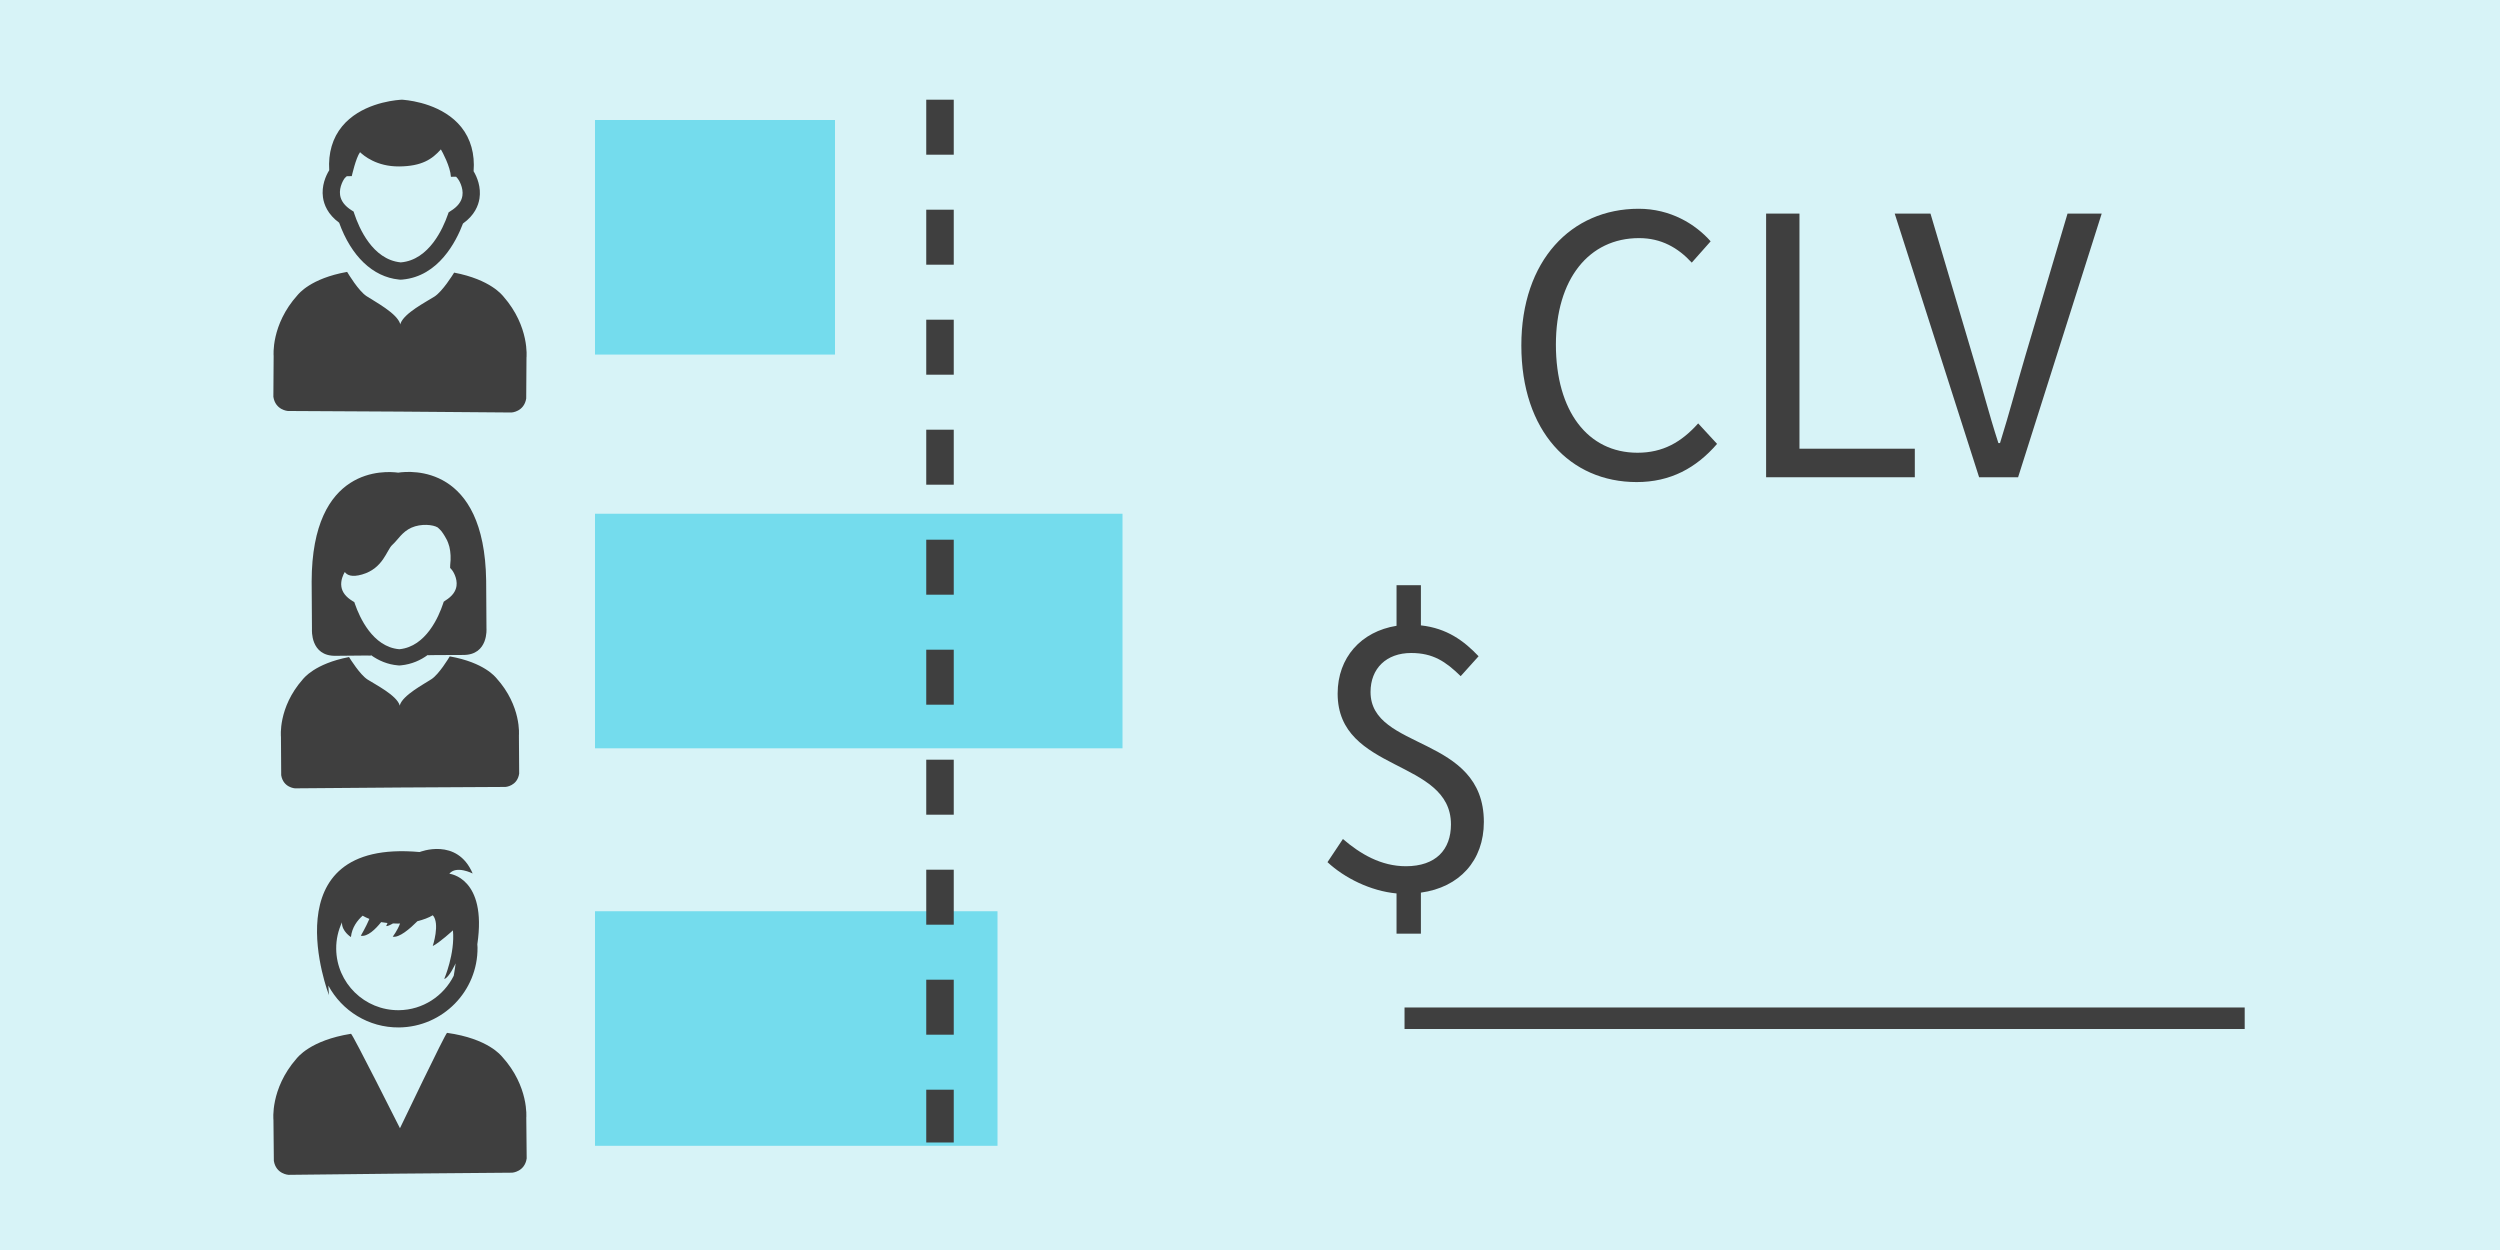 <?xml version="1.0" encoding="utf-8"?>
<!-- Generator: Adobe Illustrator 16.0.0, SVG Export Plug-In . SVG Version: 6.00 Build 0)  -->
<!DOCTYPE svg PUBLIC "-//W3C//DTD SVG 1.1//EN" "http://www.w3.org/Graphics/SVG/1.1/DTD/svg11.dtd">
<svg version="1.1" id="Layer_1" xmlns="http://www.w3.org/2000/svg" xmlns:xlink="http://www.w3.org/1999/xlink" x="0px" y="0px"
	 width="1000px" height="500px" viewBox="0 0 1000 500" enable-background="new 0 0 1000 500" xml:space="preserve">
<rect fill="#D7F3F7" width="1000" height="500"/>
<rect x="238" y="48" fill="#74DCED" width="96" height="93.83"/>
<rect x="238" y="205.496" fill="#74DCED" width="211" height="93.83"/>
<rect x="238" y="364.496" fill="#74DCED" width="161" height="93.83"/>
<path fill="#3F3F3F" d="M655.484,83.506c12.698,0,22.668,6.111,28.774,13.023l-7.556,8.521c-5.469-5.948-12.219-9.807-21.062-9.807
	c-20.094,0-33.279,16.398-33.279,42.604c0,26.526,12.702,43.247,32.637,43.247c10.129,0,17.523-4.18,24.273-11.736l7.559,8.199
	c-8.358,9.647-18.648,15.272-32.153,15.272c-26.527,0-46.14-20.257-46.14-54.659C608.54,104.246,628.476,83.506,655.484,83.506z"/>
<path fill="#3F3F3F" d="M706.442,85.436h13.344v94.049h46.14v11.415h-59.483V85.436z"/>
<path fill="#3F3F3F" d="M757.883,85.436h14.309l16.878,56.912c3.859,12.539,6.271,22.507,10.29,34.886h0.644
	c3.858-12.378,6.43-22.347,10.128-34.886l16.881-56.912h13.665l-33.44,105.463h-15.595L757.883,85.436z"/>
<path fill="#3F3F3F" d="M584.278,270.46c-6.01-5.847-11.047-9.259-19.817-9.259c-9.909,0-16.246,6.174-16.246,15.596
	c0,23.559,45.326,17.059,45.326,51.986c0,15.434-9.748,26.156-25.181,28.27v16.408h-9.748v-16.085
	c-10.397-0.975-20.798-6.174-27.617-12.511l6.173-9.26c6.986,6.01,15.271,10.887,25.18,10.887c12.022,0,18.034-6.664,18.034-16.732
	c0-26.32-45.326-20.633-45.326-52.313c0-14.46,9.423-24.856,23.56-27.131V234.07h9.747v16.082
	c10.397,1.139,17.221,6.176,23.068,12.348L584.278,270.46z"/>
<rect x="561.813" y="402.996" fill="#3F3F3F" width="336.066" height="8.606"/>
<g>
	<g>
		<path fill="#3F3F3F" d="M129.188,78.951c0.396,2.815,1.857,6.756,6.468,10.13c4.836,13.414,13.471,21.67,23.856,22.73l0.665,0.069
			l0.771-0.051c14.423-1.276,21.51-15.188,24.241-22.414c4.654-3.311,6.171-7.229,6.604-10.039
			c0.699-4.536-0.967-8.583-2.355-10.877c0.543-6.868-1.146-12.942-4.924-17.648c-7.117-8.863-19.445-10.595-23.051-10.917
			l-0.663-0.056l-0.81,0.05l-0.037,0.005c-3.733,0.293-15.925,1.907-23.099,10.597c-3.84,4.65-5.609,10.692-5.163,17.562
			C130.292,70.328,128.546,74.375,129.188,78.951z M137.91,71.227l0.812-0.757c0.167,0,0.287,0.002,0.287,0.002l1.697-0.009
			c0,0,1.614-7.295,3.311-9.589c1.465,1.382,6.589,5.774,15.635,5.703c9.047-0.074,13.19-2.872,16.699-6.828
			c0.63,1.034,3.796,6.936,4.02,10.982c0.865-0.052,1.563-0.045,2.075-0.024l0.672,0.769c0.383,0.437,2.35,3.557,1.842,6.85
			c-0.359,2.349-1.943,4.392-4.701,6.073l-0.821,0.563l-0.306,0.879c-1.877,5.413-7.46,18.109-18.713,19.104l-0.104,0.009
			l-0.104-0.009c-11.239-1.147-16.648-13.918-18.48-19.438l-0.294-0.883l-0.785-0.493c-2.737-1.717-4.29-3.78-4.619-6.133
			C135.568,74.693,137.578,71.603,137.91,71.227z M201.363,118.591c-0.413-0.438-5.039-6.726-19.706-9.543
			c-0.461,0.755-4.65,7.519-7.879,9.587c-3.359,2.149-12.247,6.666-13.604,10.886c-0.002,0.07-0.001,0.169-0.003,0.233
			c-0.008-0.039-0.042-0.079-0.054-0.119c-0.009,0.041-0.043,0.08-0.053,0.119c0-0.064,0-0.163,0.001-0.234
			c-1.301-4.238-10.129-8.873-13.459-11.069c-3.202-2.111-7.296-8.933-7.75-9.692c-14.705,2.618-19.414,8.844-19.832,9.276
			c-10.729,11.915-9.564,24.348-9.564,24.348s-0.096,14.291-0.11,16.34c0.815,5.346,5.804,5.672,5.804,5.672l44.728,0.246
			L204.607,165c0,0,4.993-0.259,5.879-5.592c0.013-2.049,0.109-16.341,0.109-16.341S211.929,130.653,201.363,118.591z"/>
	</g>
</g>
<g>
	<g>
		<path fill="#3F3F3F" d="M210.516,447.04c0,0,1.129-12.438-9.634-24.32c-0.439-0.451-5.587-7.271-22.053-9.578
			c-0.516-0.143-18.843,38.149-18.843,38.149s-19.067-37.931-19.579-37.777c-16.418,2.626-21.432,9.547-21.864,10.005
			c-10.53,12.093-9.16,24.503-9.16,24.503s0.137,14.291,0.158,16.342c0.901,5.332,5.897,5.573,5.897,5.573l44.725-0.488
			l44.726-0.376c0,0,4.988-0.346,5.786-5.69C210.655,461.331,210.516,447.04,210.516,447.04z M131.334,394.22
			c5.405,10.059,16.065,16.875,28.261,16.756c17.493-0.171,31.585-14.521,31.416-31.988c-0.003-0.436-0.055-0.854-0.078-1.281
			c3.966-26.717-11.201-28.215-11.201-28.215c2.812-3.45,9.337-0.09,9.337-0.09c-6.232-14.604-21.213-8.587-21.213-8.587
			c-60.454-5.447-36.279,57.241-36.279,57.241C131.457,396.733,131.379,395.46,131.334,394.22z M136.794,368.932
			c-0.17,3.554,3.573,5.893,3.573,5.893c0.419-3.896,2.614-6.71,4.683-8.549c0.815,0.474,1.708,0.907,2.701,1.29
			c-1.393,3.271-3.429,6.731-3.429,6.731c2.711,0.492,5.882-2.628,8.136-5.447c0.821,0.152,1.674,0.27,2.545,0.358
			c-0.276,0.72-0.532,1.224-0.532,1.224c0.587,0.065,1.646-0.437,2.719-1.062c0.661,0.028,1.317,0.073,2.003,0.064
			c0.279-0.004,0.542-0.033,0.823-0.044c-0.97,2.745-2.924,5.27-2.924,5.27c2.564,0.563,6.896-3.186,9.891-6.193
			c2.359-0.576,4.452-1.374,6.138-2.364c2.969,3.286-0.024,12.312-0.024,12.312c2.697-1.321,8.076-6.273,8.076-6.273
			c0.884,9.286-3.484,19.438-3.484,19.438c1.898-0.343,4.557-6.24,4.557-6.24c-0.044,0.667-0.358,2.646-0.749,4.958
			c-4.029,8.078-12.327,13.688-21.968,13.781c-13.68,0.132-24.917-10.875-25.048-24.538
			C134.44,375.743,135.292,372.157,136.794,368.932z"/>
	</g>
</g>
<g>
	<g>
		<path fill="#3F3F3F" d="M134.207,262.324c10.163-0.146,14.231-0.094,14.231-0.094l-0.177-0.271c3.28,2.378,6.915,3.835,10.81,4.18
			l0.628,0.057l0.724-0.059c4.243-0.432,7.794-2.019,10.744-4.197l-0.086,0.143c0,0,4.064-0.104,14.229-0.098
			c10.164,0.015,9.278-10.67,9.278-10.67s-0.058-8.905-0.125-19.145c-0.677-46.317-30.081-43.88-35.19-43.107
			c-5.119-0.706-34.55-2.75-34.612,43.571c0.069,10.24,0.127,19.146,0.127,19.146S124.047,262.471,134.207,262.324z M137.92,228.793
			c0.891,1.263,2.798,2.179,6.88,1.011c8.522-2.438,9.849-9.807,12.118-11.848c2.269-2.039,3.897-5.217,7.679-6.898
			c3.783-1.681,8.639-1.235,10.49-0.069c0.002,0.002,0.007,0.006,0.012,0.006c0.52,0.46,1.015,0.953,1.478,1.483
			c0.975,1.262,1.839,2.841,2.256,3.65c0.299,0.68,0.57,1.377,0.77,2.119l0.146,0.452c0.524,2.189,0.642,4.619,0.329,7.282
			l-0.034,1.188l0.737,0.816c0.363,0.406,2.253,3.307,1.819,6.407c-0.309,2.208-1.772,4.144-4.349,5.755l-0.765,0.54l-0.277,0.83
			c-1.698,5.102-6.791,17.088-17.371,18.167l-0.095,0.01l-0.098-0.008c-10.596-0.938-15.845-12.854-17.639-18.012l-0.285-0.823
			l-0.746-0.455c-2.599-1.577-4.086-3.491-4.427-5.697C136.162,232.177,137.313,229.786,137.92,228.793z M207.567,294.117
			c0,0,1.099-11.669-8.998-22.854c-0.393-0.404-4.825-6.254-18.665-8.709c-0.426,0.715-4.281,7.113-7.296,9.098
			c-3.132,2.062-11.443,6.408-12.666,10.389c0,0.064-0.001,0.158,0.001,0.219c-0.012-0.035-0.042-0.076-0.054-0.109
			c-0.009,0.037-0.04,0.074-0.049,0.108c0-0.061,0.001-0.151-0.001-0.217c-1.278-3.963-9.645-8.199-12.806-10.22
			c-3.04-1.941-6.977-8.289-7.417-8.997c-13.802,2.643-18.156,8.543-18.544,8.954c-9.946,11.32-8.692,22.973-8.692,22.973
			s0.088,13.412,0.1,15.336c0.833,5.004,5.535,5.249,5.535,5.249l42.093-0.334l42.098-0.226c0,0,4.696-0.31,5.463-5.323
			C207.655,307.531,207.567,294.117,207.567,294.117z"/>
	</g>
</g>
<path fill="#3F3F3F" d="M381.5,457h-11v-21.121h11V457z M381.5,413.879h-11v-22h11V413.879z M381.5,369.879h-11v-22h11V369.879z
	 M381.5,325.879h-11v-22h11V325.879z M381.5,281.879h-11v-22h11V281.879z M381.5,237.879h-11v-22h11V237.879z M381.5,193.879h-11
	v-22h11V193.879z M381.5,149.879h-11v-22h11V149.879z M381.5,105.879h-11v-22h11V105.879z M381.5,61.879h-11v-22h11V61.879z"/>
</svg>
